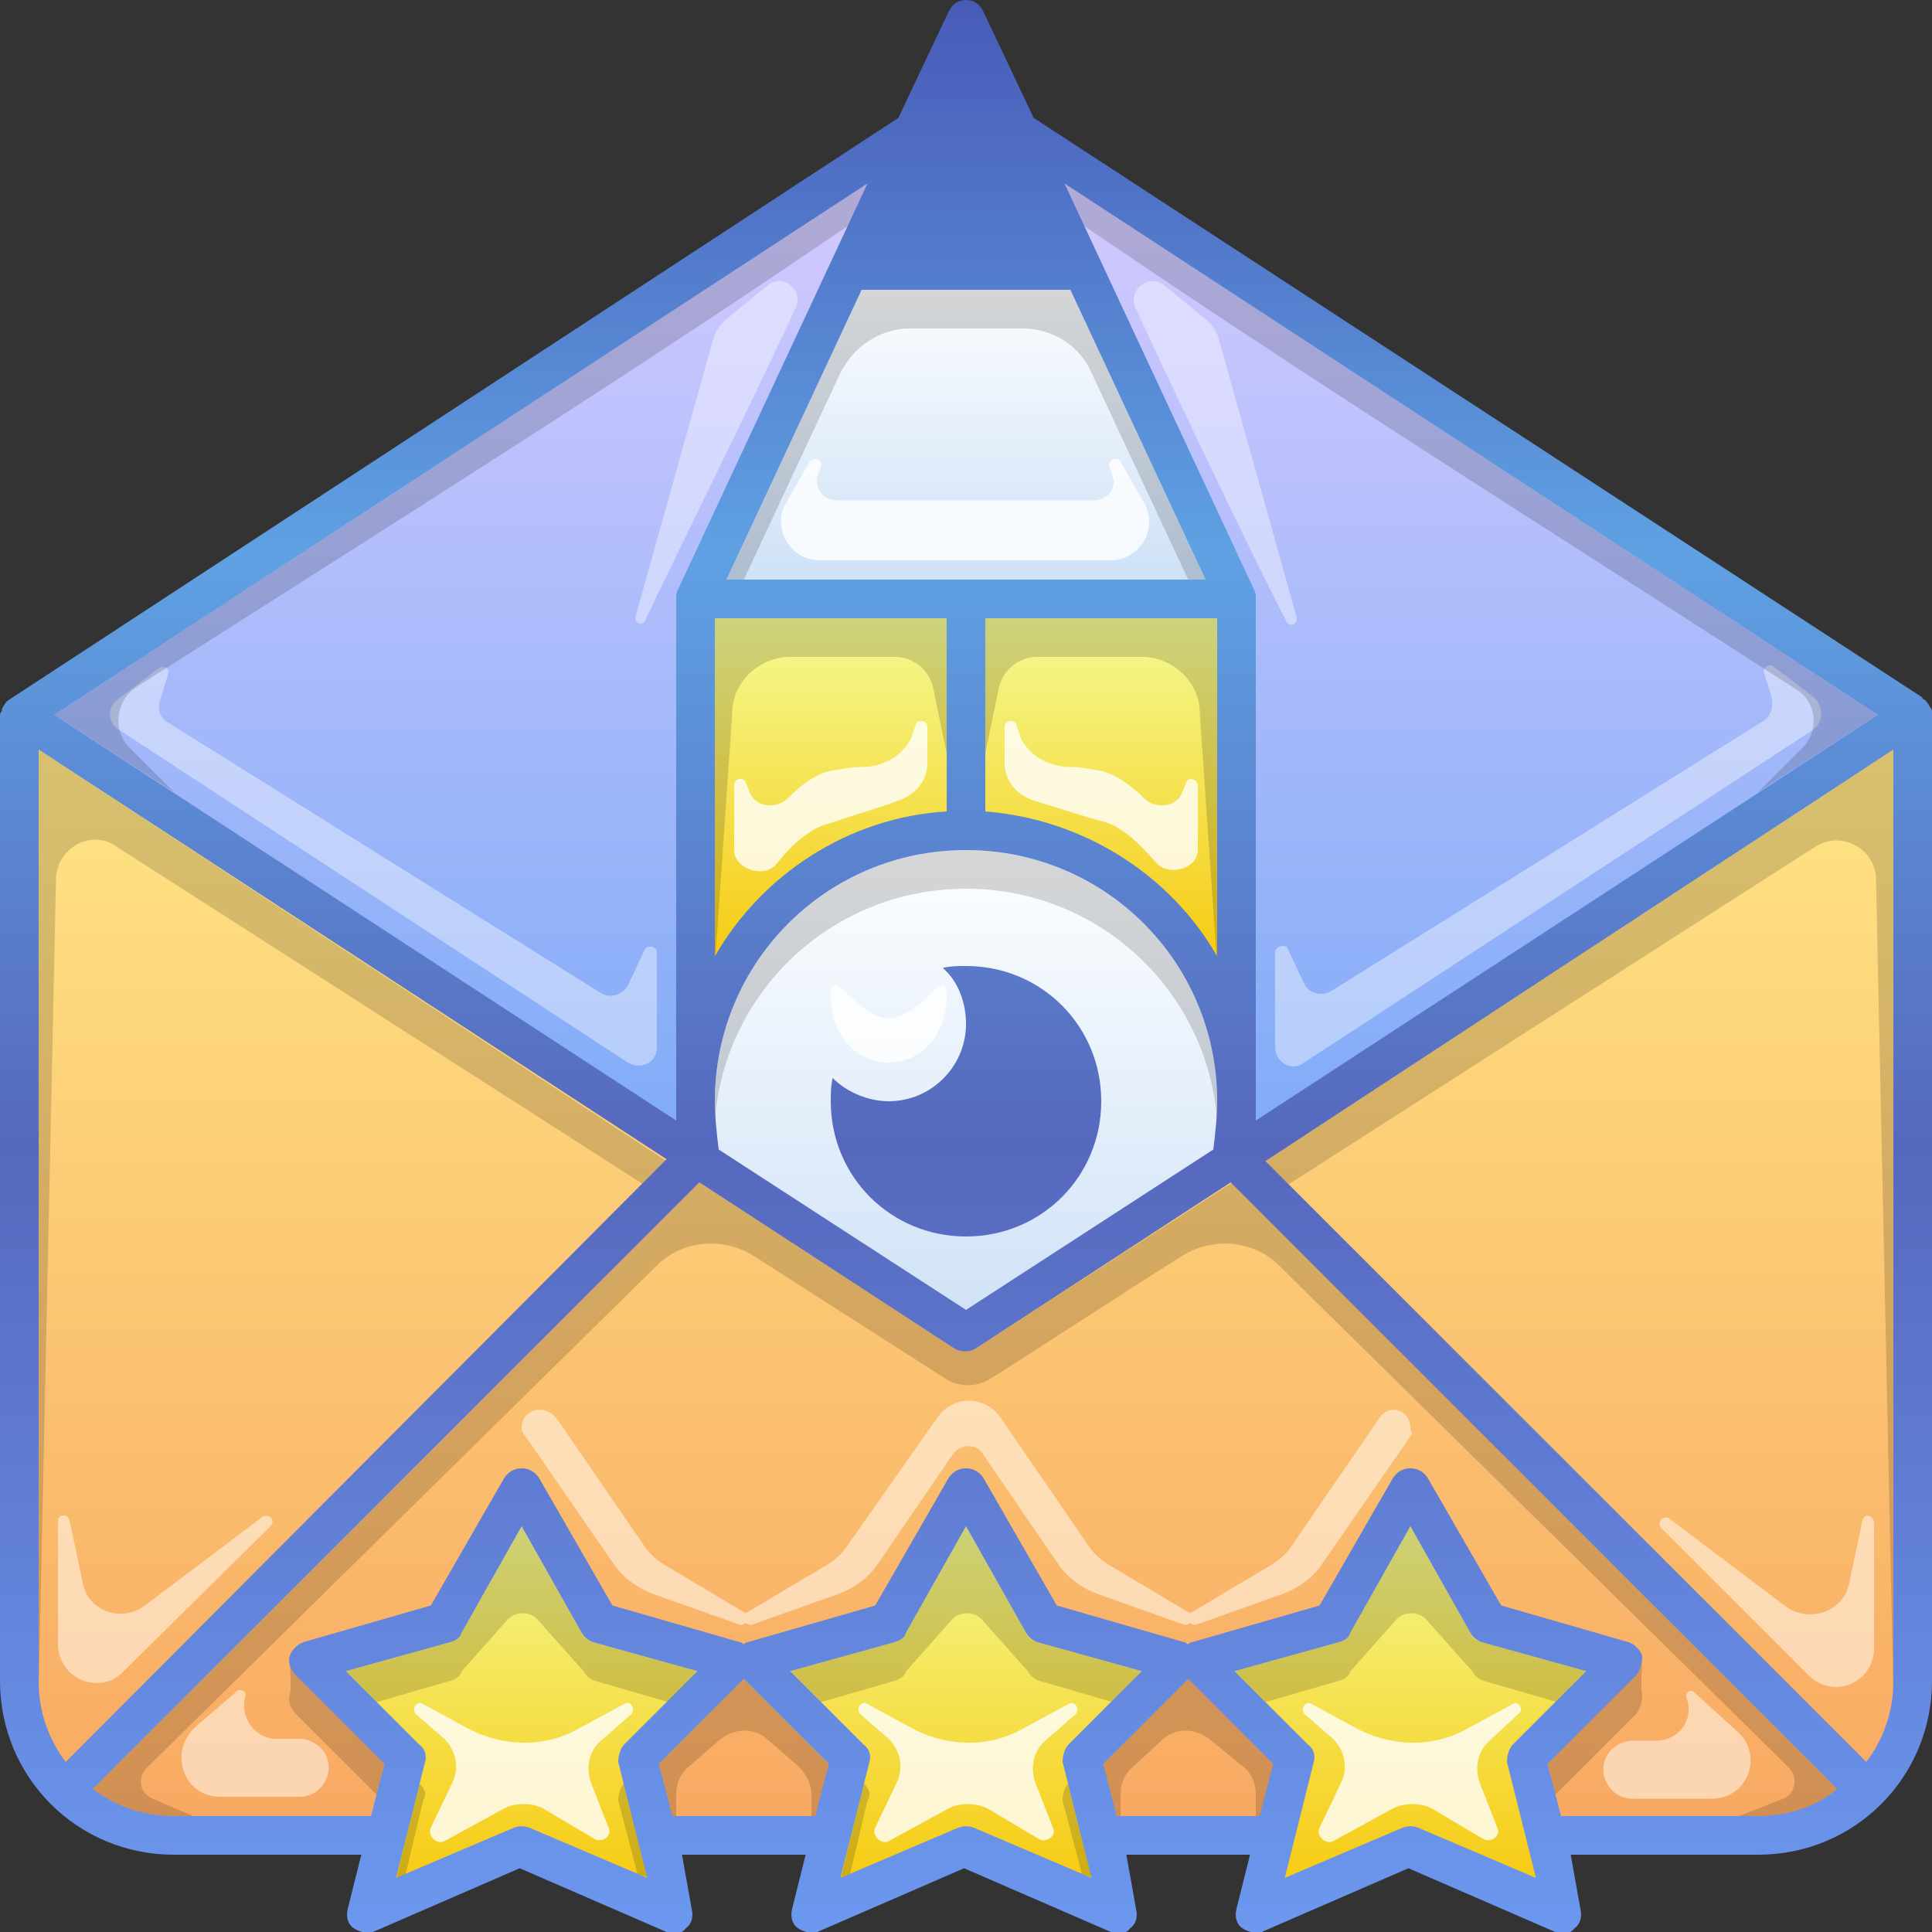 <svg viewBox="0 0 100 100" xmlns="http://www.w3.org/2000/svg">
<rect x="0" y="0" width="100" height="100" fill="#333333" stroke="none"/>
<linearGradient id="gr-violet" x2="0%" y2="100%">
<stop offset="0" stop-color="#daccff"/>
<stop offset="1" stop-color="#6fa5f6"/>
</linearGradient>
<path fill="url(#gr-violet)" d="M1 37 50 5l49 32-49 32L1 37z"/>
<linearGradient id="gr-yellow" x2="0%" y2="100%">
<stop offset="0" stop-color="#f3fd9b"/>
<stop offset="1" stop-color="#f7c708"/>
</linearGradient>
<path fill="url(#gr-yellow)" d="M36 31h28v20H36V31z"/>
<linearGradient id="gr-white" x2="0%" y2="100%">
<stop offset="0" stop-color="#fff"/>
<stop offset="1" stop-color="#cbdff6"/>
</linearGradient>
<g fill="url(#gr-white)">
<path d="M44 14h12l8 17H36l8-17z"/>
<circle cx="50" cy="57" r="14"/>
</g>
<linearGradient id="gr-orange" x2="0%" y2="100%">
<stop offset="0" stop-color="#ffe785"/>
<stop offset="1" stop-color="#f8a862"/>
</linearGradient>
<path fill="url(#gr-orange)" d="m1 37 49 32 49-32v50c0 4.4-3.6 8-8 8H9c-4.4 0-8-3.6-8-8V37z"/>
<g fill="url(#gr-yellow)">
<path d="m31 84-4-7-4 7-7 2 5 5-2 8 8-3.5 8 3.5-2-8 5-5z"/>
<path d="m54 84-4-7-4 7-7 2 5 5-2 8 8-3.5 8 3.5-2-8 5-5z"/>
<path d="m84 86-7-2-4-7-4 7-7 2 5 5-2 8 8-3.5 8 3.5-2-8z"/>
</g>
<g fill="#fff">
<path fill-opacity=".4" d="m39.7 14.8-2.2 1.8c-.3.3-.5.6-.6 1l-4 14.3c-.1.4.4.5.5.2 1.8-3.8 5.2-10.6 7.8-16.2.4-.9-.7-1.8-1.5-1.1zm-6.3 34.3-.9 1.9c-.3.5-.9.7-1.4.4l-22.4-14c-.4-.2-.6-.7-.4-1.2l.4-1.3c.1-.3-.2-.5-.5-.3l-2.1 1.6c-.6.4-.5 1.3.1 1.6L32.5 55c.7.4 1.5 0 1.5-.8v-4.9c0-.3-.4-.4-.6-.2zm60.5-13-2.1-1.6c-.2-.2-.6.1-.5.3l.4 1.3c.1.4 0 .9-.4 1.2l-22.4 14c-.5.3-1.2.1-1.4-.4l-.9-1.9c-.2-.1-.6 0-.6.3v4.9c0 .8.9 1.3 1.5.8l26.3-17.2c.6-.4.6-1.2.1-1.7zm-26.8-4.2-4-14.3c-.1-.4-.3-.7-.6-1l-2.2-1.8c-.8-.7-2 .2-1.5 1.2 2.6 5.6 5.9 12.5 7.8 16.2.2.3.6.1.5-.3z"/>
<path fill-opacity=".5" d="M71.4 73.4 67 79.8c-.3.5-.7.9-1.2 1.2l-4.2 2.5-4.2-2.5c-.5-.3-.9-.7-1.2-1.2l-4.4-6.4c-.8-1.2-2.5-1.2-3.3 0L44 79.8c-.3.5-.7.9-1.2 1.2l-4.2 2.5-4.2-2.5c-.5-.3-.9-.7-1.2-1.2l-4.4-6.4c-.7-.8-1.8-.4-1.8.5 0 .1 0 .2.1.3l4.7 6.8c.5.7 1.2 1.2 2 1.5l4.5 1.6c.1 0 .2 0 .3-.1.1.1.2.1.3.1l4.5-1.6c.8-.3 1.5-.8 2-1.5l3.9-5.7c.4-.6 1.3-.6 1.6 0l3.9 5.7c.5.7 1.2 1.2 2 1.5l4.5 1.6c.1 0 .2 0 .3-.1.1.1.2.1.3.1l4.5-1.6c.8-.3 1.5-.8 2-1.5l4.7-6.8c-.1-.2-.1-.2-.1-.3 0-.9-1.1-1.3-1.6-.5zm-57.8 5.1-6.1 4.6c-1.2.9-2.9.3-3.2-1.1l-.7-3.3c-.1-.4-.6-.3-.6 0v6.4c0 1.8 2.2 2.7 3.4 1.4L14 79c.3-.3-.1-.7-.4-.5zM15.5 90h-1.2c-1.1 0-1.9-1.1-1.6-2.2.1-.2-.2-.4-.4-.3l-2.2 1.9c-1.4 1.3-.6 3.6 1.3 3.6h4.1c1.4 0 2.1-1.8.9-2.7-.3-.2-.6-.3-.9-.3zm72.2-2.4c-.2-.2-.5 0-.4.3.4 1.1-.4 2.2-1.6 2.2h-1.2c-.3 0-.6.1-.9.3-1.2.9-.5 2.7.9 2.7h4.1c1.9 0 2.7-2.3 1.3-3.5l-2.2-2zm8.7-8.9-.7 3.3c-.3 1.4-2 2-3.2 1.2l-6.1-4.6c-.3-.2-.7.2-.4.5l7.6 7.6c1.3 1.3 3.4.4 3.4-1.4v-6.4c0-.5-.5-.6-.6-.2z"/>
<path fill-opacity=".8" d="M42.4 29h15.1c1.5 0 2.5-1.7 1.7-3L58 23.9c-.2-.3-.6-.1-.6.2l.2.6c.2.6-.3 1.2-1 1.2H43.3c-.7 0-1.1-.6-1-1.2l.2-.6c.1-.3-.4-.5-.6-.2L40.7 26c-.8 1.3.2 3 1.7 3zM49 51.6c0-1-.4-.6-.9-.1s-1.3 1.2-2.1 1.2-1.5-.7-2.1-1.2c-.5-.5-.9-.9-.9.1 0 1.9 1.3 3.4 3 3.4s3-1.5 3-3.4zm-2.4-10.2c.8-.3 1.4-1 1.4-1.9v-1.9c0-.3-.5-.4-.6-.1l-.2.6c-.4 1-1.5 1.6-2.6 1.6-.5 0-1 .1-1.6.2-.9.2-1.6.8-2.2 1.4-.6.6-1.7.5-2-.3l-.2-.5c-.1-.3-.6-.2-.6.1V44c0 1 1.6 1.5 2.2.7.8-1 1.8-1.9 2.8-2.1 1.1-.4 2.6-.8 3.6-1.2zm14.8-.9-.2.5c-.3.8-1.4.9-2 .3-.6-.6-1.4-1.2-2.2-1.4-.6-.1-1.1-.2-1.6-.2-1.1 0-2.2-.6-2.6-1.6l-.2-.6c-.1-.3-.6-.2-.6.1v1.9c0 .9.6 1.6 1.4 1.9 1 .3 2.5.8 3.6 1.1 1 .2 1.9 1.1 2.8 2.1.6.8 2.2.4 2.2-.6v-3.3c0-.4-.5-.5-.6-.2zM32.3 88.2l-2.4 1.3c-1.8 1-4 .9-5.8-.1l-2.2-1.2c-.3-.2-.6.2-.4.5L23 90c.6.6.8 1.5.4 2.3l-1.1 2.3c-.2.4.3.9.7.7l3.1-1.7c.6-.3 1.4-.3 2 0l2.7 1.6c.4.2.9-.2.7-.6l-.9-2.3c-.3-.8-.1-1.7.5-2.2l1.6-1.4c.2-.3-.1-.7-.4-.5zm23 0-2.4 1.3c-1.8 1-4 .9-5.8-.1l-2.2-1.2c-.3-.2-.6.2-.4.5L46 90c.6.6.8 1.5.4 2.3l-1.1 2.3c-.2.4.3.9.7.7l3.1-1.7c.6-.3 1.4-.3 2 0l2.7 1.6c.4.2.9-.2.7-.6l-.9-2.3c-.3-.8-.1-1.7.5-2.2l1.6-1.4c.2-.3-.1-.7-.4-.5zm23.3.5c.3-.2 0-.7-.3-.5l-2.4 1.3c-1.8 1-4 .9-5.8-.1l-2.2-1.2c-.3-.2-.6.2-.4.5L69 90c.6.6.8 1.5.4 2.3l-1.1 2.3c-.2.4.3.9.7.7l3.1-1.7c.6-.3 1.4-.3 2 0l2.7 1.6c.4.2.9-.2.7-.6l-.9-2.3c-.3-.8-.1-1.7.5-2.2l1.5-1.4z"/>
</g>
<g fill="#000" fill-opacity=".16">
<path d="M6.7 38.7c-.9-.9-.7-2.4.3-3.1C19.7 27.5 32.5 19.5 44.9 11V9.5L2.8 37 9 41l-2.3-2.3zM35 56v1-1zm0 2v-1 1zm15.5 11.8c-.3.2-.8.2-1.1 0l-13.2-8.6L4.8 92.6C6 95 10 94 10 94l-2.1-.9c-.7-.3-.8-1.1-.3-1.6l26.4-26c1.3-1.3 3.4-1.5 5-.5l10 6.4c.7.4 1.5.4 2.2 0 2.1-1.3 6.8-4.4 10-6.4 1.6-1 3.7-.8 5 .5l26.4 26c.5.5.3 1.4-.3 1.6L90 94s3.5.5 5.2-1.4L63.8 61.2l-13.3 8.6zm42.8-31.1L91 41l6.2-4L55.1 9.5V11C67.5 19.5 80.3 27.5 93 35.7c1 .6 1.2 2.1.3 3zM65 56.2v.8-1 .2zm0 1.8v-1 1zM47.1 17h5.8c1.6 0 3 .9 3.6 2.3l5 10.7h.9l-7-15H44.6l-7 15h.9l5-10.7c.7-1.4 2.1-2.3 3.6-2.3zm18.4 43.1 1.2 1.2L94 43.8c1.3-.8 3 .1 3.1 1.6l.9 42.2V38.8L65.5 60.1zM6 43.8l27.3 17.5 1.2-1.2L2 38.8v48.8l.9-42.2c.1-1.5 1.8-2.5 3.1-1.6zM37 58c.5-6.7 6.1-12 13-12s12.5 5.3 13 12v-1c0-7.2-5.8-13-13-13s-13 5.8-13 13v1z"/>
<path d="M63 32H51v7l.7-3.4c.2-.9 1-1.6 2-1.6h5.4c1.6 0 3 1.3 3 2.9L63 50V32zM37 50l.9-13.1c0-1.6 1.4-2.9 3-2.9h5.4c1 0 1.8.7 2 1.6L49 39v-7H37v18zM15 87.7c-.1.3 0 .7.3 1l4.2 4.2.4-1.6L15 86s.1 1.4 0 1.7zm65.1 3.6.4 1.6 4.2-4.2c.2-.3.3-.6.3-1-.1-.3 0-1.7 0-1.7l-4.9 5.3zm-46 0L35 95v-2.1c0-.6.2-1.1.7-1.5l1.5-1.3c.8-.7 1.9-.7 2.6 0l1.5 1.3c.4.4.7.9.7 1.5V95l.9-3.7-4.4-4.4-4.4 4.4zm2-4.8L30.7 85c-.3-.1-.5-.2-.6-.5L27 79l-3.1 5.5c-.1.2-.3.4-.6.5l-5.4 1.5 1.6 1.6 3.8-1.1c.3-.1.5-.2.6-.5l2.4-2.7c.4-.4 1.1-.4 1.5 0l2.4 2.7c.1.2.3.4.6.5l3.8 1.1 1.5-1.6zm-3.8 5.8c-.2.2-.3.6-.3.9l1 3.8.6.2-1.3-4.9zm-10.6 0-1.2 5 .5-.3.9-3.8c.2-.3.1-.6-.2-.9zm37.4-5.8L53.7 85c-.3-.1-.5-.2-.6-.5L50 79l-3.1 5.5c-.1.2-.3.4-.6.5l-5.4 1.5 1.6 1.6 3.8-1.1c.3-.1.5-.2.6-.5l2.4-2.7c.4-.4 1.1-.4 1.5 0l2.4 2.7c.1.2.3.4.6.5l3.8 1.1 1.5-1.6zm-3.8 5.8c-.2.2-.3.6-.3.9l1 3.8.6.2-1.3-4.9zm-10.6 0-1.2 5 .5-.3.9-3.8c.2-.3.1-.6-.2-.9zm37.4-5.8L76.7 85c-.3-.1-.5-.2-.6-.5L73 79l-3.1 5.5c-.1.2-.3.4-.6.5l-5.4 1.5 1.6 1.6 3.8-1.1c.3-.1.5-.2.6-.5l2.4-2.7c.4-.4 1.1-.4 1.5 0l2.4 2.7c.1.2.3.4.6.5l3.8 1.1 1.5-1.6zM57 91l1 4v-2.1c0-.6.2-1.1.7-1.5l1.4-1.3c.7-.7 1.8-.7 2.6 0l1.6 1.3c.5.4.7.9.7 1.5V95l1-4-4.5-4.5L57 91z"/>
</g>
<linearGradient id="gr-border" gradientUnits="userSpaceOnUse" x2="0%" y2="100%">
<stop offset="0" stop-color="#485ab7"/>
<stop offset=".286" stop-color="#5fa1e3"/>
<stop offset=".594" stop-color="#5668bd"/>
<stop offset="1" stop-color="#6c98ef"/>
</linearGradient>
<g fill="url(#gr-border)">
<path d="M100 36.9c0-.1 0-.2-.1-.3-.1-.2-.2-.3-.3-.4 0 0-.1 0-.1-.1l-46-30L50.9.6c-.2-.4-.5-.6-.9-.6s-.7.2-.9.6l-2.6 5.5-46 30.1c-.2.1-.3.3-.4.5v.1c-.1.1-.1.2-.1.2v50c0 5 4 9 9 9h9.7l-.7 2.8c-.1.4 0 .8.3 1 .3.2.7.3 1 .2l7.6-3.3 7.6 3.3c.3.2.8.1 1-.2.3-.2.4-.6.3-1l-.5-2.8h6.4l-.7 2.8c-.1.4 0 .8.3 1 .3.2.7.3 1 .2l7.6-3.3 7.6 3.3c.3.2.8.1 1-.2.3-.2.4-.6.3-1l-.5-2.8h6.4l-.7 2.8c-.1.4 0 .8.3 1 .3.2.7.3 1 .2l7.6-3.3 7.6 3.3c.3.2.8.1 1-.2.3-.2.4-.6.3-1l-.5-2.8H91c5 0 9-4 9-9V36.9zm-2.8.1L65 58V30.9c0-.1 0-.2-.1-.4l-9.8-21L97.2 37zM49 42c-5.1.3-9.6 3.3-12 7.5V32h12v10zm1 2c7.2 0 13 5.8 13 13 0 .8-.1 1.7-.2 2.5L50 67.8l-12.8-8.3c-.1-.8-.2-1.7-.2-2.5 0-7.2 5.8-13 13-13zm1-2V32h12v17.5c-2.4-4.2-6.9-7.1-12-7.5zm4.4-27 7 15H37.6l7-15h10.8zM44.9 9.5l-9.8 21c-.1.2-.1.3-.1.4V58L2.8 37 44.9 9.5zM2 87V38.8L34.5 60 3.4 91.2C2.5 90 2 88.6 2 87zm25.4 7.6c-.3-.1-.5-.1-.8 0l-6.1 2.6 1.5-6c.1-.3 0-.7-.3-.9l-3.8-3.8 5.4-1.5c.3-.1.5-.2.6-.5L27 79l3.1 5.5c.1.2.3.4.6.5l5.4 1.5-3.8 3.8c-.2.2-.3.6-.3.9l1.5 6-6.1-2.6zm14.8-.6h-7.4l-.7-2.7 4.4-4.4 4.4 4.4-.7 2.7zm8.2.6c-.3-.1-.5-.1-.8 0l-6.1 2.6 1.5-6c.1-.3 0-.7-.3-.9l-3.8-3.8 5.4-1.5c.3-.1.5-.2.6-.5L50 79l3.1 5.5c.1.2.3.4.6.5l5.4 1.5-3.8 3.8c-.2.2-.3.6-.3.9l1.5 6-6.1-2.6zm14.8-.6h-7.4l-.7-2.7 4.4-4.4 4.4 4.4-.7 2.7zm8.2.6c-.3-.1-.5-.1-.8 0l-6.1 2.6 1.5-6c.1-.3 0-.7-.3-.9l-3.8-3.8 5.4-1.5c.3-.1.5-.2.6-.5L73 79l3.1 5.5c.1.2.3.4.6.5l5.4 1.5-3.8 3.8c-.2.2-.3.6-.3.9l1.5 6-6.1-2.6zM91 94H80.8l-.7-2.7 4.6-4.6c.2-.3.3-.6.3-1-.1-.3-.4-.6-.7-.7l-6.6-1.9-3.8-6.6c-.2-.3-.5-.5-.9-.5s-.7.2-.9.5l-3.8 6.6-6.6 1.9c-.1 0-.2.1-.2.1-.1 0-.1-.1-.2-.1l-6.6-1.9-3.8-6.6c-.2-.3-.5-.5-.9-.5s-.7.2-.9.5l-3.8 6.6-6.6 1.9c-.1 0-.2.1-.2.1-.1 0-.1-.1-.2-.1l-6.6-1.9-3.8-6.6c-.2-.3-.5-.5-.9-.5s-.7.2-.9.5l-3.8 6.6-6.6 1.9c-.3.1-.6.4-.7.7-.1.3 0 .7.3 1l4.6 4.6-.7 2.7H9c-1.6 0-3-.5-4.2-1.4l31.4-31.4 13.2 8.6c.3.2.8.2 1.1 0l13.2-8.6 31.4 31.4C94 93.5 92.6 94 91 94zm7-7c0 1.6-.5 3-1.4 4.2L65.5 60.1 98 38.8V87z"/>
<path d="M50 64c3.9 0 7-3.1 7-7s-3.1-7-7-7c-.4 0-.8 0-1.2.1.8.7 1.2 1.8 1.2 2.9 0 2.2-1.8 4-4 4-1.1 0-2.2-.5-2.9-1.2-.1.4-.1.8-.1 1.2 0 3.9 3.1 7 7 7z"/>
</g>
</svg>